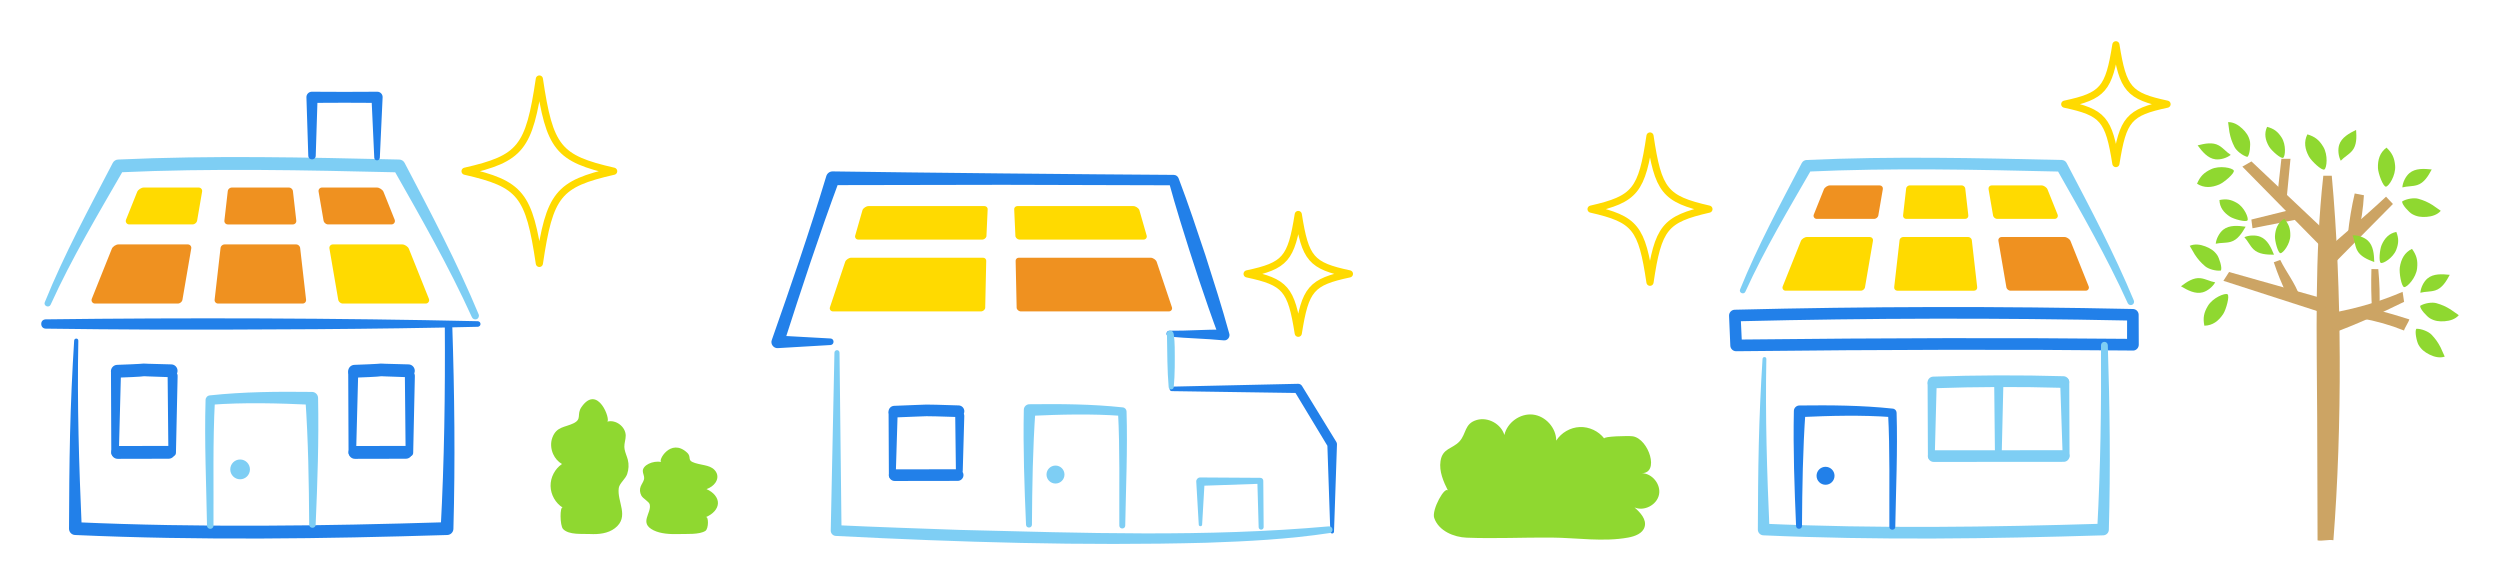 <?xml version="1.0" encoding="UTF-8"?><svg id="a" xmlns="http://www.w3.org/2000/svg" viewBox="0 0 637.04 149.105"><defs><style>.b{fill:#cca464;}.b,.c,.d,.e,.f,.g{stroke-width:0px;}.c{fill:#ffda00;}.h{fill:none;stroke:#ffda00;stroke-linecap:round;stroke-linejoin:round;stroke-width:1.832px;}.d{fill:#2280e9;}.e{fill:#8fd830;}.f{fill:#ef9120;}.g{fill:#7ecef4;}</style></defs><path class="d" d="M442.392,89.5c-.802,0-1.461-.64-1.482-1.445-.031-1.207-.094-2.488-.158-3.77-.064-1.306-.129-2.611-.16-3.84-.01-.393.137-.774.408-1.059.271-.285.644-.451,1.037-.461,33.664-.848,67.805-.912,101.474-.187.793.017,1.432.655,1.451,1.448.028,1.201.022,2.526.016,3.852-.006,1.296-.012,2.593.015,3.769.009.401-.145.791-.427,1.077-.282.286-.67.479-1.071.44-30.114-.313-62.234-.255-101.087.176h-.017ZM443.607,81.852c.031.752.069,1.519.107,2.287.039.799.079,1.598.111,2.379,37.574-.411,68.863-.469,98.183-.175-.004-.757,0-1.539.004-2.32.004-.793.008-1.586.004-2.352-32.661-.68-65.752-.62-98.409.18Z"/><path class="g" d="M450.096,91.463c-.294,14.495.161,28.955.799,43.436.002.006-1.414-1.453-1.414-1.451,28.744,1.285,57.567.878,86.36,0l-1.435,1.422c.845-15.601,1.064-31.239.961-46.888-.003-.48.383-.871.863-.875.472-.003.858.373.874.841.513,15.659.704,31.35.265,47.04-.022.778-.647,1.397-1.415,1.422-28.841.88-57.73,1.291-86.609,0-.788-.021-1.416-.673-1.415-1.454.029-7.252.068-14.512.241-21.773.172-7.261.498-14.517.957-21.758.068-.599.956-.598.967.039h0Z"/><path class="g" d="M493.492,97.918l-.483,18.369c-.023,1.139-1.724,1.149-1.749,0,0,0-.076-18.483-.076-18.483.034-1.593,2.42-1.486,2.308.113h0Z"/><path class="g" d="M510.472,98.657s-.386,16.358-.386,16.359c-.029,1.12-1.734,1.116-1.749-.011,0,0-.174-16.461-.174-16.461.027-1.604,2.427-1.495,2.308.113h0Z"/><path class="g" d="M527.278,97.372l.073,18.828c.002.483-.388.876-.871.877-.486.003-.879-.395-.878-.877,0-.124-.633-18.682-.634-18.785-.024-1.535,2.275-1.588,2.31-.044h0Z"/><path class="g" d="M492.652,98.935c-.795,0-1.452-.629-1.481-1.43-.029-.818.611-1.505,1.429-1.533,11.031-.39,22.208-.426,33.219-.106.819.025,1.463.707,1.439,1.525-.023.804-.682,1.439-1.481,1.439h-.044c-10.951-.321-22.063-.283-33.028.104-.018.001-.036.001-.054.001Z"/><path class="g" d="M492.74,117.708c-.818,0-1.482-.663-1.483-1.481,0-.818.663-1.483,1.482-1.483l33.124-.026h.001c.818,0,1.482.663,1.483,1.481,0,.818-.663,1.483-1.482,1.483l-33.124.026h-.001Z"/><path class="d" d="M457.669,134.035c-.422-9.732-.765-19.506-.564-29.295-.001-.789.647-1.426,1.432-1.418,7.941-.093,15.845-.049,23.766.8.549.05.965.505.98,1.041.294,9.733-.168,19.432-.335,29.095-.025.961-1.493.977-1.508-.008-.056-9.701.179-19.375-.335-29.001,0,0,.981,1.042.978,1.041-7.769-.574-15.656-.357-23.449-.005,0,0,1.432-1.418,1.432-1.417-.683,9.677-.828,19.397-.891,29.141.001.948-1.468.997-1.507.026h0Z"/><circle class="d" cx="465.177" cy="121.237" r="2.29"/><path class="g" d="M443.402,73.749c4.481-11.074,10.214-21.639,15.717-32.209.252-.477.731-.756,1.234-.772,21.684-.993,43.365-.504,64.988-.001.552,0,1.032.313,1.268.773,6.019,11.475,12.129,23.001,17.124,35.033.181.431-.022.927-.453,1.108-.422.177-.908-.018-1.098-.431-5.347-11.776-11.776-23.004-18.177-34.292l1.268.773c-21.622-.504-43.234-.989-64.784-.001,0,0,1.235-.773,1.234-.772-5.944,10.337-12.044,20.519-16.979,31.376-.356.824-1.713.313-1.342-.586h0Z"/><path class="c" d="M485.72,55.775h15.051c.226,0,.442-.096.592-.265.15-.169.222-.394.196-.618l-.781-6.837c-.006-.058-.019-.115-.039-.17-.1-.289-.377-.543-.675-.617-.063-.015-.127-.024-.192-.024h-13.241c-.052,0-.105.004-.156.015-.298.059-.587.293-.702.567-.029.07-.049.143-.057.219l-.783,6.848c-.026.225.046.45.196.618.15.169.366.265.592.265Z"/><path class="c" d="M502.413,61.041c-.101-.294-.382-.55-.684-.622-.06-.014-.122-.021-.184-.021h-16.589c-.051,0-.101.004-.151.014-.309.06-.604.302-.715.589-.025.063-.041.13-.049.197l-1.372,11.993c-.026.225.046.45.196.618.15.169.366.266.592.266h19.575c.226,0,.442-.097.592-.266.15-.169.222-.394.196-.618l-1.37-11.982c-.006-.057-.019-.113-.038-.167Z"/><path class="f" d="M478.998,47.243h-12.721c-.563,0-1.316.498-1.52,1.005l-2.578,6.437c-.098.245-.068.522.08.74.147.218.394.349.657.349h14.676c.031,0,.062-.002.093-.005.397-.047.808-.388.917-.761.008-.029.015-.058.02-.088l1.159-6.749c.04-.231-.024-.467-.175-.646-.151-.179-.373-.282-.607-.282Z"/><path class="c" d="M476.487,60.397h-16.069c-.563,0-1.316.498-1.52,1.006l-4.638,11.582c-.098.245-.068.522.079.74.148.218.394.349.657.349h19.201c.031,0,.063-.002.094-.006.396-.047.808-.388.916-.76.009-.029.016-.058.02-.088l2.042-11.895c.04-.231-.024-.467-.175-.646-.151-.179-.373-.282-.607-.282Z"/><path class="c" d="M524.232,55.426c.148-.218.177-.495.08-.74l-2.578-6.435c-.201-.508-.955-1.007-1.52-1.007h-12.721c-.234,0-.456.103-.607.282-.15.179-.215.415-.175.646l1.157,6.744c.005.03.012.06.02.089.111.378.524.722.921.765.029.003.058.005.088.005h14.678c.263,0,.51-.131.657-.349Z"/><path class="f" d="M532.231,72.986l-4.639-11.583c-.204-.508-.956-1.006-1.52-1.006h-16.069c-.234,0-.456.103-.607.282-.151.179-.215.415-.175.646l2.041,11.89c.005.03.012.06.02.089.112.38.526.723.924.766.028.003.056.005.084.005h19.204c.263,0,.51-.131.657-.349.148-.218.177-.495.08-.74Z"/><path class="d" d="M91.275,95.115l-.532,20.24c-.025,1.255-1.899,1.266-1.927,0,0,0-.084-20.364-.084-20.364.038-1.756,2.667-1.638,2.543.125h0Z"/><path class="d" d="M105.712,95.93s-.426,19.447-.425,19.448c-.032,1.234-1.91,1.229-1.927-.013,0,0-.192-19.56-.192-19.56.029-1.767,2.674-1.648,2.543.125h0Z"/><path class="d" d="M90.35,96.236c-.876,0-1.6-.693-1.632-1.576-.032-.902.673-1.658,1.575-1.69,12.715-.45.732-.387,13.816-.117.902.019,1.612.779,1.585,1.681-.025.886-.751,1.586-1.632,1.586h-.048c-12.784-.374-.954-.332-13.606.115-.02.001-.039.001-.059.001Z"/><path class="d" d="M90.446,116.92c-.902,0-1.633-.731-1.634-1.632,0-.902.73-1.634,1.633-1.634l12.982-.028h.001c.902,0,1.633.731,1.634,1.632,0,.902-.731,1.634-1.633,1.634l-12.982.028h-.001Z"/><path class="d" d="M30.821,95.115l-.532,20.24c-.025,1.255-1.899,1.266-1.927,0,0,0-.084-20.364-.084-20.364.038-1.756,2.667-1.638,2.543.125h0Z"/><path class="d" d="M45.259,95.93s-.426,19.447-.425,19.448c-.032,1.234-1.91,1.229-1.927-.013,0,0-.192-19.56-.192-19.56.029-1.767,2.674-1.648,2.543.125h0Z"/><path class="d" d="M29.897,96.236c-.876,0-1.6-.693-1.632-1.576-.032-.902.673-1.658,1.575-1.69,12.715-.45.732-.387,13.816-.117.902.019,1.612.779,1.585,1.681-.025.886-.751,1.586-1.632,1.586h-.048c-12.784-.374-.954-.332-13.606.115-.02.001-.039.001-.059.001Z"/><path class="d" d="M29.993,116.92c-.902,0-1.633-.731-1.634-1.632,0-.902.73-1.634,1.633-1.634l12.982-.028h.001c.902,0,1.633.731,1.634,1.632,0,.902-.731,1.634-1.633,1.634l-12.982.028h-.001Z"/><path class="d" d="M19.959,86.804c-.322,15.97.176,31.903.875,47.858.002.007-1.549-1.601-1.549-1.599,31.481,1.416,63.046.967,94.58,0l-1.572,1.567c.926-17.189,1.165-34.42,1.052-51.661-.003-.529.42-.96.945-.964.517-.003.94.411.957.927.561,17.253.771,34.542.29,51.83-.024.857-.709,1.539-1.549,1.567-31.586.969-63.225,1.422-94.852,0-.863-.023-1.55-.741-1.549-1.602.032-7.991.074-15.99.264-23.99.188-8,.545-15.995,1.048-23.973.074-.66,1.047-.659,1.059.043h0Z"/><path class="g" d="M80.434,133.709c.462-10.723.838-21.492.618-32.278.001-.869-.708-1.571-1.569-1.562-8.696-.102-17.353-.054-26.028.882-.601.055-1.057.556-1.073,1.147-.322,10.724.184,21.41.367,32.057.027,1.059,1.635,1.077,1.651-.009.061-10.688-.197-21.348.367-31.953,0,0-1.075,1.148-1.072,1.147,8.508-.632,17.146-.393,25.681-.005,0,0-1.569-1.563-1.568-1.562.748,10.662.906,21.371.976,32.108-.001,1.044,1.608,1.099,1.65.028h0Z"/><ellipse class="g" cx="61.182" cy="119.609" rx="2.508" ry="2.523"/><path class="g" d="M11.422,76.993c4.937-12.201,11.254-23.843,17.317-35.488.277-.525.805-.833,1.36-.851,23.892-1.094,47.78-.556,71.605-.001.608,0,1.137.345,1.397.852,6.632,12.644,13.364,25.343,18.867,38.6.199.475-.024,1.022-.499,1.221-.465.195-1.001-.02-1.21-.474-5.891-12.975-12.975-25.346-20.027-37.783l1.397.852c-23.824-.555-47.636-1.089-71.38-.001,0,0,1.361-.851,1.36-.85-6.549,11.389-13.27,22.608-18.708,34.571-.393.908-1.887.345-1.478-.646h0Z"/><path class="f" d="M58.049,57.189h16.583c.249,0,.487-.106.652-.292.166-.186.245-.434.216-.681l-.861-7.533c-.007-.064-.021-.127-.043-.187-.11-.319-.416-.598-.744-.68-.069-.017-.14-.026-.212-.026h-14.589c-.057,0-.115.005-.172.016-.328.065-.646.322-.774.624-.032.077-.054.158-.063.241l-.863,7.545c-.029.248.05.496.216.681.166.186.403.292.652.292Z"/><path class="f" d="M76.441,62.991c-.111-.324-.421-.606-.753-.685-.067-.015-.134-.024-.202-.024h-18.278c-.056,0-.112.005-.166.015-.341.066-.665.333-.787.649-.027.07-.045.143-.054.217l-1.512,13.214c-.029.248.05.496.216.681.166.186.403.293.652.293h21.568c.249,0,.487-.107.652-.293.166-.186.245-.434.216-.681l-1.51-13.202c-.007-.063-.02-.125-.042-.184Z"/><path class="c" d="M50.642,47.789h-14.016c-.621,0-1.45.549-1.674,1.108l-2.841,7.092c-.108.269-.075.575.088.815.162.24.434.384.724.384h16.17c.034,0,.068-.002.102-.006.437-.052.89-.428,1.01-.839.009-.032.017-.064.022-.097l1.276-7.436c.044-.254-.026-.514-.193-.712-.166-.197-.411-.311-.669-.311Z"/><path class="f" d="M47.877,62.282h-17.705c-.621,0-1.45.549-1.675,1.108l-5.11,12.762c-.108.269-.075.575.088.815.163.24.434.385.724.385h21.155c.034,0,.069-.003.103-.007.436-.052.89-.427,1.009-.838.009-.032.017-.064.022-.097l2.25-13.106c.044-.254-.026-.514-.193-.712-.167-.197-.411-.311-.669-.311Z"/><path class="f" d="M100.481,56.805c.163-.24.196-.546.088-.815l-2.84-7.091c-.222-.56-1.052-1.11-1.674-1.11h-14.016c-.258,0-.502.113-.669.311-.166.197-.237.457-.193.711l1.275,7.431c.005.033.013.066.022.098.122.417.577.795,1.014.843.032.004.064.006.097.006h16.172c.29,0,.562-.144.724-.384Z"/><path class="c" d="M109.295,76.152l-5.111-12.762c-.225-.559-1.054-1.108-1.675-1.108h-17.705c-.258,0-.502.114-.669.311-.167.197-.237.457-.193.712l2.249,13.101c.005.033.013.066.022.098.123.419.58.797,1.018.844.031.003.061.005.092.005h21.159c.29,0,.562-.144.724-.385.163-.24.196-.546.088-.815Z"/><path class="d" d="M11.649,81.377c35.265-.45,74.835-.328,110.095.473.392.009.703.334.695.726-.008.381-.317.686-.695.695-25.182.639-57.276.755-82.571.716-6.842-.016-20.679-.137-27.524-.243-1.487-.03-1.577-2.321,0-2.367h0Z"/><path class="d" d="M78.555,39.71l-.473-14.916c-.024-.76.573-1.396,1.333-1.42,5.573.071,11.146.024,16.719,0,.774-.006,1.4.648,1.363,1.421,0,0-.71,15.389-.71,15.389-.018.392-.351.696-.743.677-.369-.017-.66-.316-.677-.677l-.71-15.389,1.42,1.42c-5.524-.023-11.049-.073-16.573,0l1.42-1.42-.473,14.916c-.049,1.201-1.841,1.208-1.894,0h0Z"/><path class="d" d="M228.733,105.358l-.483,15.784c-.023,1.139-1.724,1.149-1.749,0,0,0-.076-15.898-.076-15.898.034-1.593,2.42-1.486,2.308.113h0Z"/><path class="d" d="M245.714,106.097s-.386,13.773-.386,13.774c-.029,1.12-1.734,1.116-1.749-.011,0,0-.174-13.876-.174-13.876.027-1.604,2.427-1.495,2.308.113h0Z"/><path class="d" d="M227.894,106.376c-.795,0-1.452-.629-1.481-1.43-.029-.818.611-1.505,1.429-1.533,11.031-.39,5.431-.426,16.443-.106.819.025,1.463.707,1.439,1.525-.023.804-.682,1.439-1.481,1.439h-.044c-10.951-.321-5.287-.283-16.252.104-.018.001-.036.001-.054.001Z"/><path class="d" d="M227.981,122.564c-.818,0-1.482-.663-1.483-1.481,0-.818.663-1.483,1.482-1.483l16.045-.026h.001c.818,0,1.482.663,1.483,1.481,0,.818-.663,1.483-1.482,1.483l-16.045.026h-.001Z"/><path class="g" d="M261.449,133.72c-.422-9.732-.765-19.506-.564-29.295-.001-.789.647-1.426,1.432-1.418,7.941-.093,15.845-.049,23.766.8.549.05.965.505.98,1.041.294,9.733-.168,19.432-.335,29.095-.025.961-1.493.977-1.508-.008-.056-9.701.179-19.375-.335-29.001,0,0,.981,1.042.978,1.041-7.769-.574-15.656-.357-23.449-.005,0,0,1.432-1.418,1.432-1.417-.683,9.677-.828,19.397-.891,29.141.001.948-1.468.997-1.507.026h0Z"/><circle class="g" cx="268.957" cy="120.923" r="2.29"/><path class="c" d="M259.217,52.516h29.588c.563,0,1.316.498,1.52,1.005l1.843,6.437c.098.245.068.522-.08.74-.147.218-.394.349-.657.349h-31.658c-.031,0-.062-.002-.093-.005-.397-.047-.808-.388-.917-.761-.008-.029-.015-.058-.02-.088l-.307-6.749c-.04-.231.024-.467.175-.646.151-.179.373-.282.607-.282Z"/><path class="f" d="M259.584,65.67h33.622c.563,0,1.316.498,1.52,1.006l3.887,11.582c.098.245.068.522-.079.74-.148.218-.394.349-.657.349h-37.787c-.031,0-.063-.002-.094-.006-.396-.047-.808-.388-.916-.76-.009-.029-.016-.058-.02-.088l-.258-11.895c-.04-.231.024-.467.175-.646.151-.179.373-.282.607-.282Z"/><path class="c" d="M250.888,52.516h-29.588c-.563,0-1.316.498-1.52,1.005l-1.843,6.437c-.098.245-.068.522.08.74.147.218.394.349.657.349h31.658c.031,0,.062-.002.093-.005.397-.047.808-.388.917-.761.008-.029.015-.058.02-.088l.307-6.749c.04-.231-.024-.467-.175-.646-.151-.179-.373-.282-.607-.282Z"/><path class="c" d="M250.522,65.67h-33.622c-.563,0-1.316.498-1.52,1.006l-3.887,11.582c-.098.245-.068.522.079.74.148.218.394.349.657.349h37.787c.031,0,.063-.002.094-.006.396-.047.808-.388.916-.76.009-.029.016-.058.02-.088l.258-11.895c.04-.231-.024-.467-.175-.646-.151-.179-.373-.282-.607-.282Z"/><path class="d" d="M211.627,87.919l-13.427.789c-1.069.086-1.92-1.041-1.544-2.044,4.868-13.853,9.655-27.737,13.897-41.796.223-.748.924-1.222,1.667-1.192,21.652.328,65.22.754,86.868.886.588.004,1.079.389,1.255.917,2.46,6.471,4.637,13.037,6.823,19.602,2.104,6.592,4.217,13.178,6.049,19.854.337.901-.416,1.914-1.385,1.796-4.55-.46-9.243-.499-13.931-.964-.411-.041-.712-.407-.671-.819.038-.388.374-.677.756-.674,4.615.045,9.25-.337,14.003-.286l-1.385,1.796c-3.624-9.727-6.825-19.601-9.885-29.517-1.002-3.311-1.993-6.625-2.897-9.969l1.254.916-43.436-.121-43.437.081,1.667-1.192c-5.106,13.744-9.671,27.678-14.155,41.635,0,0-1.52-2.11-1.52-2.11l13.43.745c1.044.057,1.017,1.614.003,1.667h0Z"/><path class="d" d="M298.583,98.519l32.194-.72c.428-.01.805.218,1.007.563.019.03,8.721,14.229,8.738,14.257.117.19.168.401.16.608l-.757,22.263c-.009.26-.227.464-.487.455-.249-.008-.446-.21-.455-.455l-.757-22.263.179.638-8.626-14.284,1.006.563-32.198-.479c-.709,0-.759-1.133-.004-1.146h0Z"/><path class="g" d="M297.794,98.652c-.37-4.269-.352-8.802-.429-13.086.004-.007-.011-.193-.005-.202.05.302.524.682.931.59.389-.094.479-.196.643-.467.053-.122.041-.105.058-.167-.527,1.509-2.527.134-1.333-.915.179-.188.819-.229,1.043.014.2.17.205.226.233.268.127.226.147.469.191.708.137.98.177,2.055.208,3.036.037,3.304.07,6.943-.244,10.221-.073.764-1.225.767-1.295,0h0Z"/><path class="g" d="M213.924,89.855l.511,45.344-1.301-1.378c10.45.492,20.923.832,31.385,1.205,31.318.778,62.848,1.894,94.073-.901.472-.052.896.288.948.76.05.46-.274.875-.727.944-10.439,1.57-20.95,2.124-31.442,2.472-31.474.825-62.949-.128-94.382-1.737-.737-.028-1.318-.647-1.302-1.379,0,0,.941-45.337.941-45.337.058-.81,1.247-.862,1.295.006h0Z"/><path class="g" d="M305.462,133.692l-.637-10.962c-.032-.556.392-1.033.948-1.065.026-.003.079,0,.104-.001,0,0,15.261.095,15.261.095.418-.01.765.326.768.743l.094,11.821c.003.352-.28.639-.632.642-.347.003-.632-.273-.642-.619l-.335-11.816.768.743-15.252.524,1.052-1.067-.637,10.962c-.015.525-.844.527-.859,0h0Z"/><path class="b" d="M590.551,137.698c-.033-8.148-.066-23.377-.1-31.526-.083-20.467-.696-41.052,1.565-61.394h2.155c2.62,28.51,2.658,64.337.416,92.879-1.213-.227-2.823.267-4.036.041Z"/><path class="b" d="M592.691,63.649s10.828-9.288,15.31-13.536l1.756,1.864-15.856,16.025-1.21-4.352Z"/><path class="b" d="M594.998,79.57c5.913-1.078,11.704-2.829,17.223-5.209.148.848.231,1.703.379,2.551-6.086,2.971-12.242,5.823-18.613,8.121.282-1.724.729-3.739,1.011-5.463Z"/><path class="b" d="M604.437,79.088c-.216-3.497-.269-7.013-.16-10.52.583.003,1.167.005,1.75.008.319,3.343.419,6.724.298,10.091-.695.152-1.391.304-2.086.456"/><path class="b" d="M598.284,59.678c.358-3.491.938-6.96,1.734-10.378.782.15,1.563.3,2.345.45-.192,3.365-.684,6.714-1.469,9.992-.96-.026-1.921-.053-2.881-.079"/><path class="b" d="M605.678,78.971c2.773.731,5.526,1.535,8.256,2.41-.107.575-1.242,2.266-1.349,2.841-3.522-1.416-7.193-2.46-10.933-3.109.651-.516,2.329-2.147,2.979-2.663.457.107.914.213,1.371.32"/><polygon class="b" points="591.608 58.037 573.709 41.132 571.389 42.458 591.277 62.678 591.608 58.037"/><polygon class="b" points="591.694 76.002 568.001 69.308 566.559 71.558 593.55 80.268 591.694 76.002"/><polygon class="b" points="580.338 49.419 581.333 40.47 583.653 40.47 582.659 50.745 580.338 49.419"/><polygon class="b" points="583.985 53.397 573.686 55.944 573.97 58.171 586.305 55.717 583.985 53.397"/><path class="e" d="M610.316,42.24c-.163-2.008-.736-3.241-2.201-4.624-1.703,1.275-2.252,3.094-2.175,5.22.048,1.326,1.305,4.785,2.04,4.724.724-.06,2.537-2.855,2.337-5.32Z"/><path class="e" d="M581.382,35.026c-.979-1.511-1.952-2.239-3.69-2.707-.8,1.724-.462,3.388.499,5.029.599,1.023,3.053,3.213,3.605,2.854.544-.353.787-3.321-.414-5.176Z"/><path class="e" d="M591.996,37.384c-1.045-1.723-2.109-2.569-4.039-3.149-.952,1.902-.628,3.775.392,5.641.637,1.164,3.309,3.694,3.939,3.311.62-.377.99-3.689-.292-5.803Z"/><path class="e" d="M610.604,63.64c.643-1.669.66-2.875.021-4.545-1.852.363-2.992,1.607-3.749,3.336-.472,1.079-.799,4.328-.189,4.563.602.231,3.128-1.306,3.917-3.354Z"/><path class="e" d="M613.97,44.108c1.509-1.27,3.712-1.133,5.673-.927-.875,1.635-1.916,3.412-3.684,3.97-1.223.386-2.562.265-3.803.601.08-1.254.828-2.814,1.814-3.645Z"/><path class="e" d="M603.332,61.279c1.458,1.328,1.613,3.53,1.667,5.501-1.736-.652-3.635-1.449-4.422-3.127-.545-1.162-.601-2.505-1.098-3.691,1.254-.086,2.899.449,3.852,1.317Z"/><path class="b" d="M582.634,74.909c-1.422-3.203-2.116-4.751-3.236-8.076.548-.201,1.095-.402,1.643-.603,1.464,3.022,3.832,5.953,4.893,9.15-.599.385-2.293.973-2.891,1.358"/><path class="e" d="M583.61,60.008c.021-1.788-.384-2.924-1.565-4.267-1.609.986-2.244,2.549-2.351,4.434-.067,1.176.76,4.335,1.414,4.342.644.007,2.477-2.315,2.502-4.509Z"/><path class="e" d="M575.971,60.33c1.83.736,2.742,2.746,3.481,4.574-1.854-.006-3.912-.09-5.235-1.389-.915-.899-1.437-2.138-2.316-3.076,1.145-.518,2.874-.59,4.07-.109Z"/><path class="e" d="M570.031,51.728c-1.543-.904-2.731-1.115-4.482-.755.059,1.887,1.102,3.212,2.686,4.239.988.64,4.142,1.488,4.472.923.325-.556-.783-3.298-2.677-4.407Z"/><path class="e" d="M566.526,58.522c1.546-1.225,3.744-1.022,5.698-.757-.924,1.608-2.017,3.353-3.8,3.858-1.234.35-2.569.189-3.82.487.117-1.251.912-2.788,1.922-3.589Z"/><path class="e" d="M596.062,36.907c.601-1.878,2.539-2.934,4.31-3.804.129,1.85.194,3.908-1.006,5.322-.83.978-2.028,1.588-2.9,2.533-.6-1.104-.797-2.823-.404-4.051Z"/><path class="e" d="M616.205,50.646c1.409.396,2.395.833,3.64,1.602.608.376,1.496,1.093,2.104,1.469-.878,1.022-2.278,1.448-3.623,1.545-1.37.098-2.512-.042-3.701-.73-.762-.44-2.61-2.392-2.523-3.197,1.112-.697,3.044-.986,4.103-.689Z"/><path class="e" d="M619.605,85.29c1.006,1.063,1.628,1.945,2.301,3.244.329.635.722,1.706,1.051,2.34-1.279.426-2.698.073-3.902-.534-1.226-.619-2.134-1.326-2.802-2.526-.428-.769-1.011-3.393-.524-4.039,1.312-.027,3.118.716,3.875,1.515Z"/><path class="e" d="M615.916,68.364c.213-2.004-.121-3.321-1.303-4.953-1.91.936-2.788,2.622-3.107,4.725-.199,1.312.393,4.944,1.126,5.021.722.076,3.023-2.334,3.285-4.793Z"/><path class="e" d="M618.562,70.955c1.509-1.27,3.712-1.133,5.673-.927-.875,1.635-1.916,3.412-3.684,3.97-1.223.386-2.562.265-3.803.601.08-1.254.828-2.814,1.814-3.645Z"/><path class="e" d="M620.797,77.244c1.409.396,2.395.833,3.64,1.602.608.376,1.496,1.093,2.104,1.469-.878,1.022-2.278,1.448-3.623,1.545-1.37.098-2.512-.042-3.701-.73-.762-.44-2.61-2.392-2.523-3.197,1.112-.697,3.044-.986,4.103-.689Z"/><path class="e" d="M562.601,77.954c-1.035,1.729-1.285,3.065-.897,5.042,2.126-.047,3.631-1.209,4.804-2.983.732-1.107,1.72-4.652,1.087-5.03-.623-.372-3.724.849-4.994,2.97Z"/><path class="e" d="M561.287,74.491c-1.903.519-3.844-.53-5.538-1.541,1.481-1.116,3.171-2.292,5.01-2.056,1.272.163,2.437.835,3.704,1.052-.599,1.105-1.933,2.206-3.177,2.546Z"/><path class="e" d="M561.901,67.844c-1.112-.951-1.824-1.762-2.63-2.983-.394-.597-.898-1.62-1.293-2.216,1.227-.559,2.676-.358,3.936.119,1.285.486,2.262,1.093,3.053,2.217.507.72,1.364,3.267.947,3.961-1.302.165-3.177-.383-4.013-1.098Z"/><path class="e" d="M563.397,43.13c-1.823.858-2.776,1.827-3.557,3.685,1.791,1.147,3.688,1.022,5.651.203,1.225-.511,4.022-2.902,3.707-3.569-.31-.656-3.564-1.373-5.802-.32Z"/><path class="e" d="M564.513,40.594c-1.956-.252-3.345-1.967-4.52-3.551,1.796-.461,3.808-.897,5.416.027,1.112.64,1.929,1.708,3.015,2.395-.978.79-2.633,1.294-3.911,1.129Z"/><path class="e" d="M569.376,37.431c-.661-1.305-1.006-2.328-1.282-3.765-.135-.702-.207-1.841-.341-2.543,1.347-.045,2.608.698,3.588,1.623.999.943,1.668,1.879,1.966,3.22.191.859.003,3.541-.648,4.021-1.265-.347-2.785-1.575-3.283-2.556Z"/><path class="e" d="M140.959,115.719c.472,1.044,1.243,1.949,2.242,2.514-1.816,1.238-2.946,3.423-2.906,5.621.041,2.198,1.25,4.34,3.111,5.51-.765-.481-.765,4.567.082,5.446,1.505,1.56,4.839,1.169,6.828,1.267,2.227.111,4.612-.122,6.377-1.485,3.802-2.937.479-6.744.981-10.243.172-1.201,1.718-2.291,2.141-3.56.39-1.169.47-2.443.162-3.641-.233-.905-.663-1.772-.823-2.683-.034-.195-.056-.392-.061-.592-.023-.958.348-1.889.349-2.847.004-2.29-2.529-4.205-4.731-3.577,1.017-.29-2.341-9.739-6.534-3.734-1.33,1.905.22,3.066-2.062,4.161-2.197,1.054-4.275.8-5.344,3.574-.529,1.371-.416,2.933.187,4.269Z"/><path class="e" d="M182.279,123.024c-.472.67-1.243,1.25-2.242,1.613,1.816.794,2.946,2.196,2.906,3.606-.041,1.41-1.25,2.784-3.111,3.535.765-.309.765,2.931-.082,3.494-1.505,1.001-4.839.75-6.828.813-2.227.071-4.612-.078-6.377-.953-3.802-1.884-.479-4.327-.981-6.572-.172-.771-1.718-1.47-2.141-2.284-.39-.75-.47-1.568-.162-2.336.233-.581.663-1.137.823-1.722.034-.125.056-.251.061-.38.023-.614-.348-1.212-.349-1.827-.004-1.469,2.529-2.698,4.731-2.295-1.017-.186,2.341-6.249,6.534-2.396,1.33,1.223-.22,1.967,2.062,2.669,2.197.676,4.275.513,5.344,2.293.529.879.416,1.882-.187,2.739Z"/><path class="e" d="M368.998,125.082c-1.189-2.364-2.319-4.947-1.934-7.565.494-3.351,3.062-3.099,4.844-5.05,1.779-1.947,1.202-4.549,4.425-5.462,2.84-.804,6.156,1.013,7.008,3.839.7-3.18,4.007-5.557,7.244-5.207,3.237.35,5.96,3.378,5.966,6.634,1.285-2.022,3.594-3.354,5.987-3.456,2.393-.102,4.806,1.029,6.259,2.933-.43-.564,6.261-.751,7.296-.569,4.057.715,6.846,9.431,2.228,9.393,2.682.022,4.964,2.855,4.415,5.479s-3.775,4.306-6.24,3.251c1.49,1.297,3.132,3.069,2.572,4.963-.498,1.684-2.465,2.398-4.192,2.714-6.323,1.16-13.15.049-19.56.001-7.205-.054-14.411.309-21.615.026-3.188-.125-7.102-1.686-8.247-5.033-.706-2.062,2.797-8.385,3.544-6.893Z"/><path class="h" d="M343.852,69.789c-9.774,2.089-11.232,3.782-13.032,15.13-1.799-11.347-3.258-13.041-13.032-15.13,9.774-2.089,11.232-3.782,13.032-15.13,1.799,11.347,3.258,13.041,13.032,15.13Z"/><path class="h" d="M552.197,26.546c-9.774,2.089-11.232,3.782-13.032,15.13-1.799-11.347-3.258-13.041-13.032-15.13,9.774-2.089,11.232-3.782,13.032-15.13,1.799,11.347,3.258,13.041,13.032,15.13Z"/><path class="h" d="M156.367,43.628c-14.197,3.243-16.315,5.873-18.929,23.491-2.614-17.618-4.732-20.247-18.929-23.491,14.197-3.243,16.315-5.873,18.929-23.491,2.614,17.618,4.732,20.247,18.929,23.491Z"/><path class="h" d="M435.462,53.288c-11.26,2.573-12.941,4.658-15.014,18.632-2.073-13.974-3.753-16.06-15.014-18.632,11.26-2.573,12.941-4.658,15.014-18.632,2.073,13.974,3.753,16.06,15.014,18.632Z"/></svg>